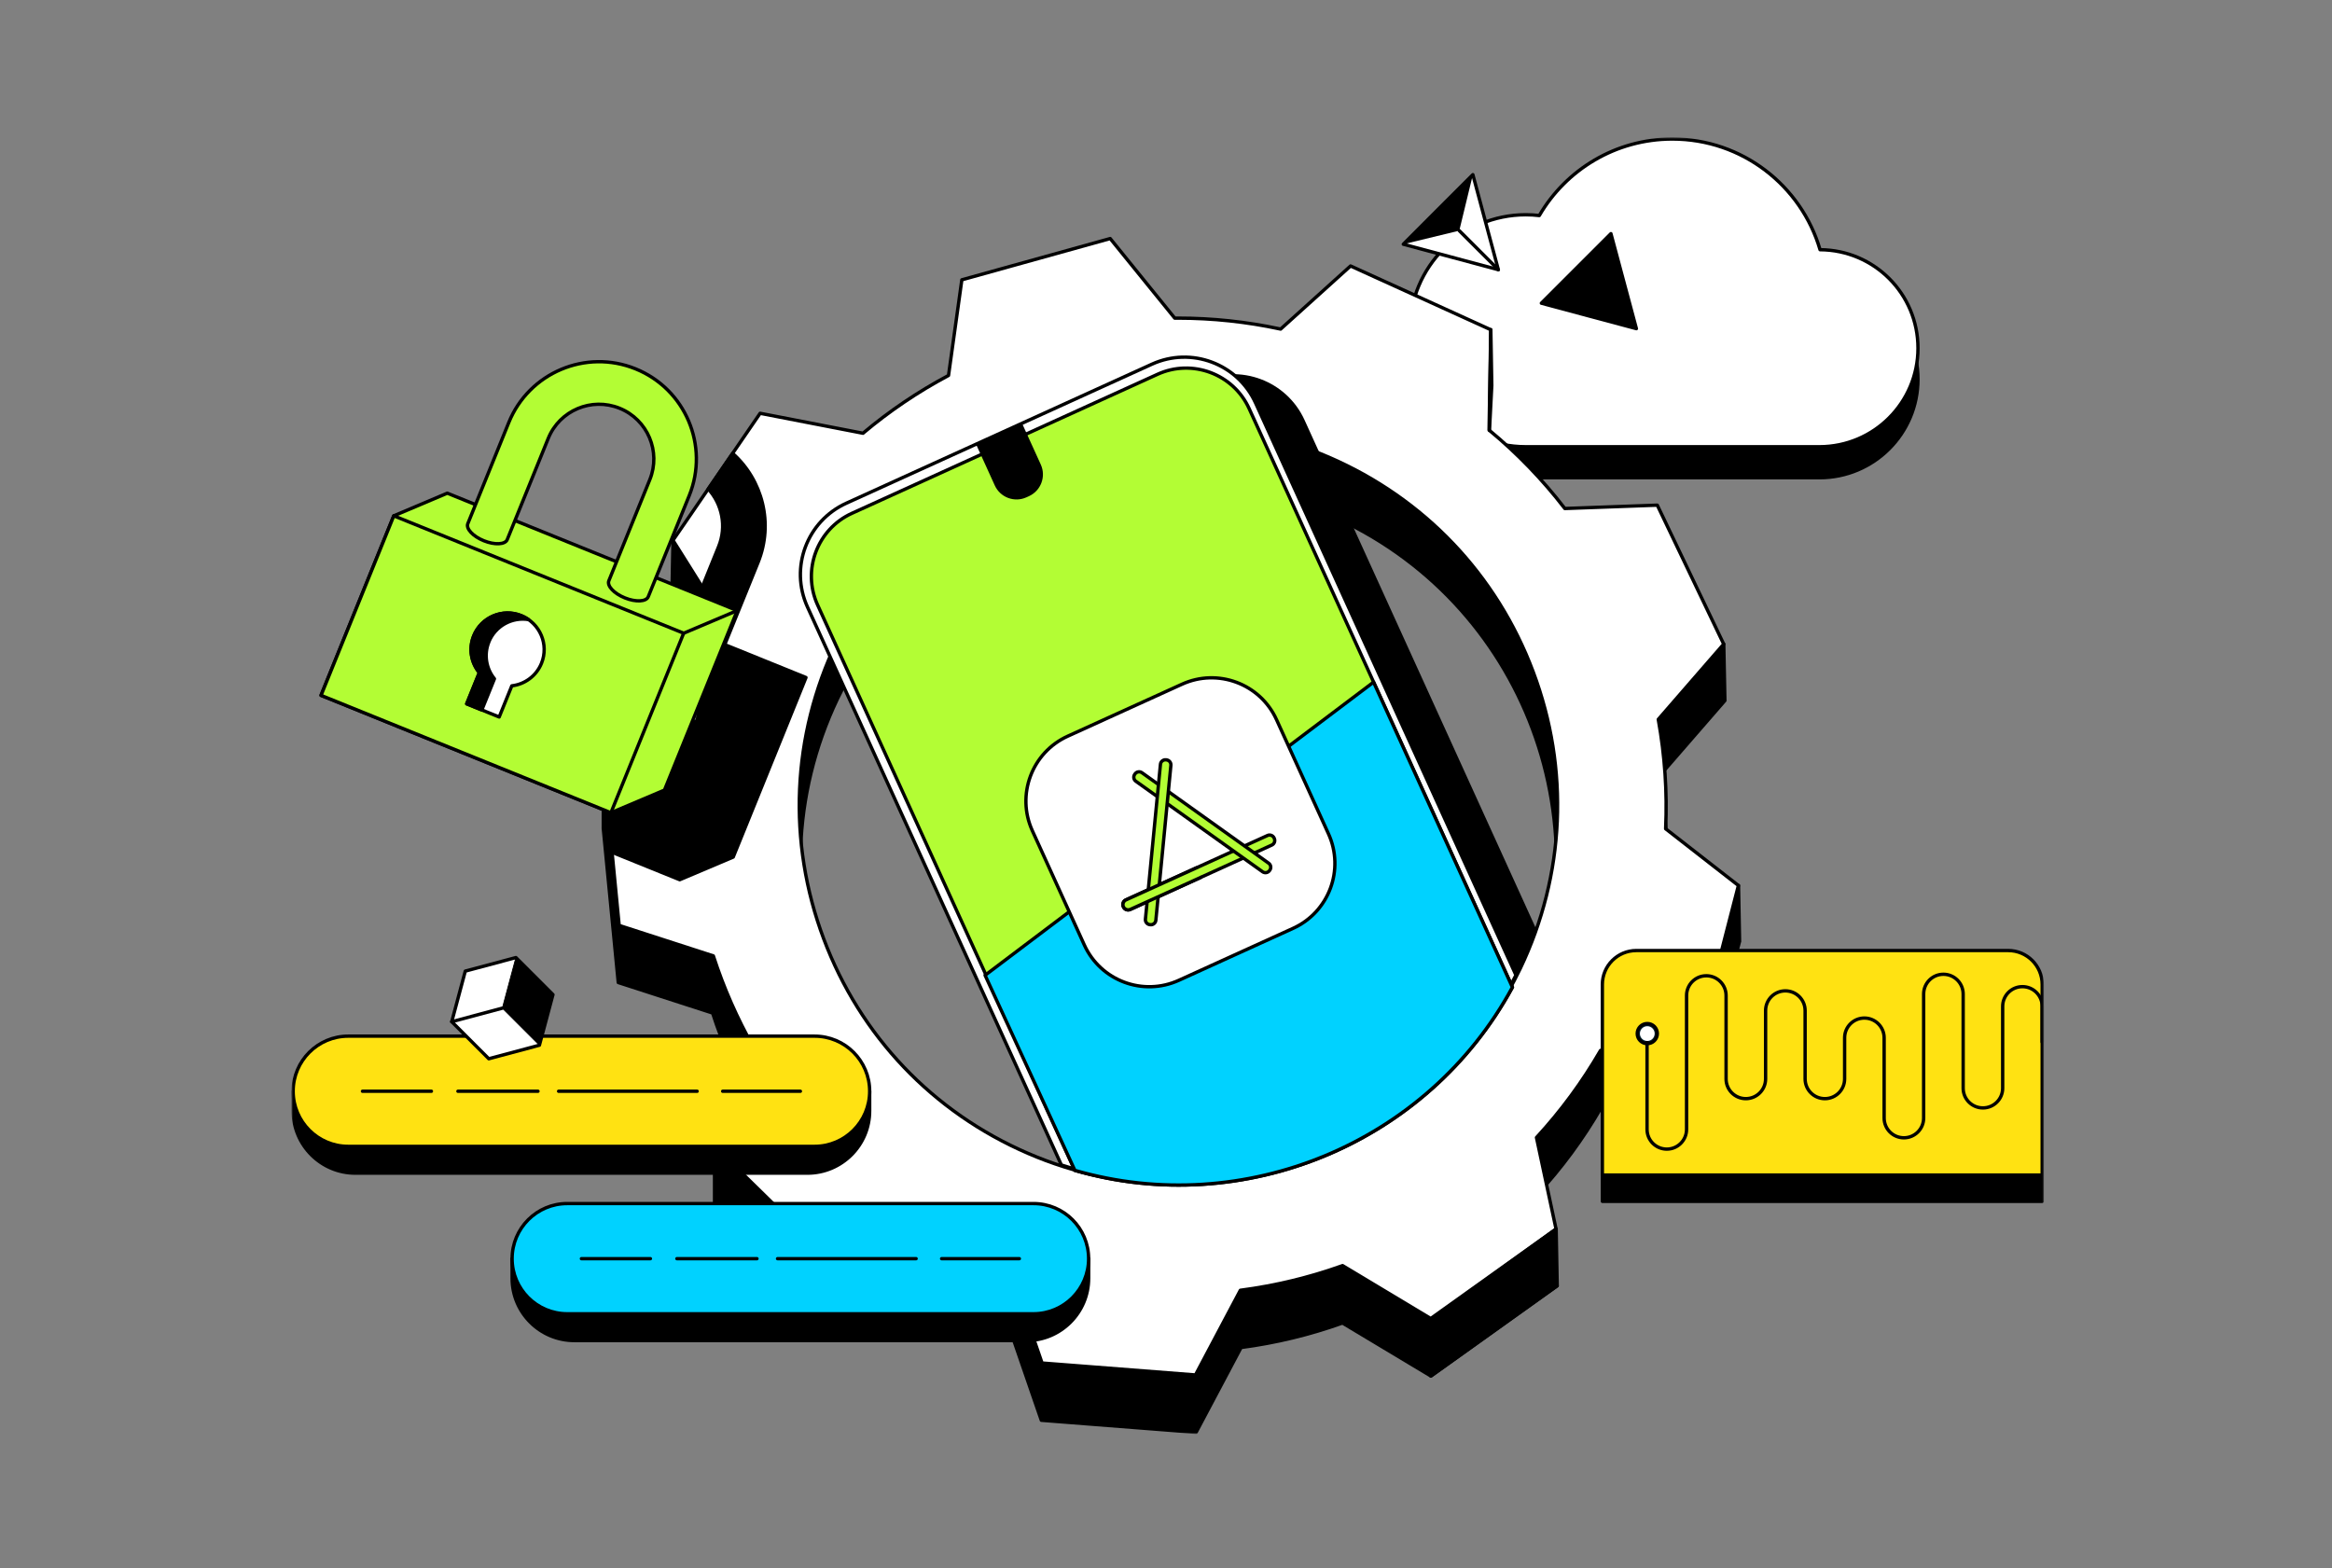 <svg width="696" height="468" viewBox="0 0 696 468" fill="none" xmlns="http://www.w3.org/2000/svg">
<rect x="0" y="0" width="696" height="468" fill="#808080" stroke="none"/>
<mask id="mask0_877_476" style="mask-type:luminance" maskUnits="userSpaceOnUse" x="87" y="41" width="523" height="387">
<path d="M610 41H87V428H610V41Z" fill="white"/>
</mask>
<g mask="url(#mask0_877_476)">
<path d="M497.43 264.061C497.926 253.123 497.163 242.253 495.24 231.622L514.793 209.111L503.396 185.262L494.814 167.309L467.175 168.309C460.644 159.828 453.142 152.02 444.718 145.055L445.224 115.053L440.447 112.883L407.823 98.051L403.046 95.881L382.145 114.736C372.007 112.557 361.79 111.496 351.662 111.496C351.354 111.496 351.057 111.496 350.75 111.496L331.465 87.707L312.288 93.038L286.819 100.122L282.835 128.707C273.857 133.492 265.354 139.219 257.495 145.828L226.734 139.863L210.58 163.405L200.521 178.069L216.15 203.007C212.354 212.43 209.599 222.041 207.865 231.701L180.047 247.138L183.446 282.124L184.526 293.25L212.681 302.356C215.733 311.788 219.747 320.904 224.653 329.554L213.246 359.308L231.758 377.459L246.326 391.747L273.46 380.749C279.06 384.286 284.956 387.486 291.15 390.31C294.262 391.727 297.393 393.005 300.545 394.184L310.792 423.898L351.751 427.089L316.025 424.305L356.983 427.495L370.402 402.18C380.748 400.822 390.906 398.365 400.677 394.868L427.038 410.681L439.763 401.595L431.31 407.629L460.465 386.802L439.763 401.595L464.737 383.751L458.89 356.404C466.045 348.646 472.437 340.016 477.888 330.574L507.598 325.858L514.932 297.402L519.163 280.994L497.411 264.041L497.43 264.061ZM453.469 305.794C434.233 346.1 393.532 369.988 351.255 369.988C336.39 369.988 321.336 367.036 306.937 360.814C248.199 335.419 222.363 266.38 249.953 208.566C269.189 168.26 309.89 144.371 352.167 144.371C367.032 144.371 382.086 147.324 396.485 153.546C455.223 178.941 481.059 247.98 453.469 305.794ZM518.866 264.289L519.183 281.014L512.791 276.03L518.866 264.289ZM514.803 209.111L509.342 197.697L514.466 192.237L514.803 209.111ZM180.057 230.314V247.148L184.239 244.829L180.057 230.324V230.314ZM213.256 342.484V359.317L224.266 349.746L213.256 342.484Z" fill="black"/>
<path d="M439.763 401.595L427.038 410.681L400.677 394.868C390.906 398.365 380.748 400.822 370.402 402.18L356.983 427.495L316.025 424.305L351.751 427.089L310.792 423.898L300.545 394.184C297.393 393.005 294.262 391.727 291.15 390.31C284.956 387.486 279.06 384.286 273.46 380.749L246.326 391.747L231.758 377.459L213.246 359.308L224.653 329.554C219.747 320.904 215.733 311.788 212.681 302.356L184.526 293.25L183.446 282.124L180.047 247.138L207.865 231.701C209.599 222.041 212.354 212.43 216.15 203.007L200.521 178.069L210.58 163.405L226.734 139.863L257.495 145.828C265.354 139.219 273.857 133.492 282.835 128.707L286.819 100.122L312.288 93.038L331.465 87.707L350.75 111.496C351.057 111.496 351.354 111.496 351.662 111.496C361.79 111.496 372.007 112.557 382.145 114.736L403.046 95.881L407.823 98.051L440.447 112.883L445.224 115.053L444.718 145.055C453.142 152.02 460.644 159.828 467.175 168.309L494.814 167.309L503.396 185.262L514.793 209.111L495.24 231.622C497.163 242.253 497.926 253.123 497.43 264.061L497.411 264.041L519.163 280.994L514.932 297.402L507.598 325.858L477.888 330.574C472.437 340.016 466.045 348.646 458.89 356.404L464.737 383.751L439.763 401.595ZM439.763 401.595L431.31 407.629L460.465 386.802L439.763 401.595ZM453.469 305.794C434.233 346.1 393.532 369.988 351.255 369.988C336.39 369.988 321.336 367.036 306.937 360.814C248.199 335.419 222.363 266.38 249.953 208.566C269.189 168.26 309.89 144.371 352.167 144.371C367.032 144.371 382.086 147.324 396.485 153.546C455.223 178.941 481.059 247.98 453.469 305.794ZM518.866 264.289L519.183 281.014L512.791 276.03L518.866 264.289ZM514.803 209.111L509.342 197.697L514.466 192.237L514.803 209.111ZM180.057 230.314V247.148L184.239 244.829L180.057 230.324V230.314ZM213.256 342.484V359.317L224.266 349.746L213.256 342.484Z" stroke="black" stroke-linecap="round" stroke-linejoin="round"/>
<path d="M200.531 178.088L200.868 161.264L216.417 186.292L200.531 178.088Z" fill="black" stroke="black" stroke-linecap="round" stroke-linejoin="round"/>
<path d="M543.196 83.764C537.616 64.691 519.996 50.75 499.115 50.75C482.169 50.75 467.373 59.925 459.415 73.588C458.087 73.43 456.749 73.35 455.382 73.35C436.255 73.35 420.755 88.847 420.755 107.969C420.755 127.092 436.255 142.588 455.382 142.588H543.017C559.26 142.588 572.431 129.42 572.431 113.181C572.431 96.942 559.359 83.883 543.206 83.784L543.196 83.764Z" fill="black" stroke="black" stroke-linecap="round" stroke-linejoin="round"/>
<path d="M543.196 74.51C537.616 55.437 519.996 41.496 499.115 41.496C482.169 41.496 467.373 50.671 459.415 64.334C458.087 64.176 456.749 64.096 455.382 64.096C436.255 64.096 420.755 79.593 420.755 98.715C420.755 117.838 436.255 133.334 455.382 133.334H543.017C559.26 133.334 572.431 120.166 572.431 103.927C572.431 87.688 559.359 74.629 543.206 74.53L543.196 74.51Z" fill="white" stroke="black" stroke-linecap="round" stroke-linejoin="round"/>
<path d="M311.01 406.816L300.773 377.151L300.644 377.102C297.413 375.893 294.252 374.585 291.269 373.227C285.214 370.473 279.277 367.263 273.609 363.686L273.49 363.607L246.395 374.595L213.583 342.413L224.97 312.709L224.9 312.59C220.015 303.97 215.991 294.835 212.949 285.442L212.909 285.303L184.794 276.207L180.354 230.472L208.122 215.065L208.142 214.936C209.896 205.196 212.681 195.566 216.417 186.292L216.467 186.153L200.858 161.254L226.863 123.355L257.574 129.31L257.673 129.221C265.443 122.682 273.956 116.935 282.964 112.13L283.093 112.06L287.067 83.515L331.346 71.199L350.601 94.949C350.601 94.949 351.344 94.949 351.642 94.949C361.849 94.949 372.086 96.039 382.076 98.189L382.215 98.219L403.085 79.383L444.926 98.407L444.421 128.359L444.53 128.448C452.825 135.305 460.356 143.112 466.937 151.653L467.026 151.772L494.626 150.771L514.446 192.236L494.923 214.708L494.943 214.837C496.875 225.518 497.609 236.417 497.123 247.216V247.365L518.836 264.288L507.36 308.785L477.699 313.502L477.63 313.62C472.278 322.884 465.896 331.554 458.672 339.401L458.572 339.51L464.41 366.817L431.131 390.586L427.009 393.529L400.697 377.736L400.568 377.785C390.797 381.283 380.629 383.73 370.342 385.078L370.193 385.097L356.795 410.373L310.97 406.806L311.01 406.816ZM352.167 127.259C331.048 127.259 310.336 133.145 292.27 144.281C273.748 155.695 259.031 172.064 249.696 191.612C236.307 219.662 234.929 251.12 245.831 280.181C256.712 309.191 278.366 331.94 306.828 344.246C320.94 350.35 335.894 353.441 351.255 353.441C372.374 353.441 393.086 347.556 411.152 336.419C429.674 325.005 444.391 308.637 453.726 289.088C467.115 261.038 468.493 229.58 457.591 200.52C446.71 171.509 425.056 148.76 396.604 136.454C382.492 130.351 367.538 127.259 352.167 127.259Z" fill="white" stroke="black" stroke-linecap="round" stroke-linejoin="round"/>
<path d="M458.364 276.991C456.967 281.023 455.352 285.016 453.469 288.96C431.121 335.785 379.826 360.437 330.711 351.252L255.612 186.223C255.156 185.222 254.789 184.221 254.482 183.201C251.192 172.183 256.444 160.154 267.207 155.27L298.454 141.052L311.882 134.938L358.4 113.785C370.154 108.434 384.018 113.626 389.36 125.377L394.057 135.701L458.354 276.991H458.364Z" fill="black"/>
<path d="M452.438 291.051C427.365 340.908 369.074 364.698 316.768 347.696L247.892 196.32L240.984 181.141C235.633 169.39 240.836 155.528 252.589 150.188L343.783 108.703C355.536 103.352 369.401 108.544 374.742 120.295L379.598 130.966L452.448 291.051H452.438Z" fill="white" stroke="black" stroke-linecap="round" stroke-linejoin="round"/>
<path d="M451.387 294.657C426.087 341.344 371.095 363.865 320.801 349.31L249.923 193.535L244.017 180.556C239.3 170.192 243.898 157.916 254.264 153.2L345.467 111.715C355.833 106.998 368.112 111.596 372.82 121.969L376.803 130.708L451.397 294.657H451.387Z" fill="#B3FD34" stroke="black" stroke-linecap="round" stroke-linejoin="round"/>
<path d="M291.313 132.584L305.033 126.344L310.63 138.646C312.259 142.226 310.68 146.46 307.09 148.093L306.35 148.429C302.769 150.058 298.534 148.479 296.901 144.89L291.304 132.588L291.313 132.584Z" fill="black"/>
<path d="M294.004 291.08L320.801 349.31C371.105 363.865 426.087 341.344 451.388 294.657L409.953 203.592L294.004 291.08Z" fill="#00D2FF" stroke="black" stroke-linecap="round" stroke-linejoin="round"/>
<path d="M352.768 204.217L318.678 219.721C307.967 224.592 303.234 237.222 308.106 247.932L323.613 282.014C328.485 292.723 341.118 297.455 351.83 292.584L385.919 277.08C396.63 272.209 401.364 259.579 396.491 248.869L380.985 214.787C376.112 204.078 363.479 199.346 352.768 204.217Z" fill="white" stroke="black" stroke-linecap="round" stroke-linejoin="round"/>
<path d="M337.286 271.454L379.584 252.217C380.332 251.877 380.662 250.996 380.322 250.249L380.256 250.104C379.916 249.357 379.035 249.027 378.288 249.367L335.989 268.604C335.242 268.944 334.912 269.825 335.252 270.572L335.317 270.716C335.657 271.463 336.539 271.794 337.286 271.454Z" fill="#B3FD34" stroke="black" stroke-linecap="round" stroke-linejoin="round"/>
<path d="M378.641 257.637L340.829 230.631C340.161 230.154 339.232 230.309 338.755 230.977L338.663 231.106C338.186 231.774 338.34 232.702 339.008 233.179L376.821 260.184C377.489 260.662 378.417 260.507 378.894 259.839L378.986 259.71C379.464 259.042 379.309 258.114 378.641 257.637Z" fill="#B3FD34" stroke="black" stroke-linecap="round" stroke-linejoin="round"/>
<path d="M344.974 274.657L349.46 228.415C349.54 227.598 348.942 226.871 348.124 226.792L347.967 226.777C347.149 226.698 346.423 227.296 346.343 228.113L341.857 274.355C341.778 275.172 342.376 275.898 343.193 275.977L343.351 275.993C344.168 276.072 344.895 275.474 344.974 274.657Z" fill="#B3FD34" stroke="black" stroke-linecap="round" stroke-linejoin="round"/>
<path d="M357.132 258.998L336.063 268.579C335.28 268.936 334.933 269.867 335.29 270.65C335.647 271.433 336.578 271.779 337.361 271.423L358.43 261.842" fill="#B3FD34"/>
<path d="M357.132 258.998L336.063 268.579C335.28 268.936 334.933 269.867 335.29 270.65C335.647 271.433 336.578 271.779 337.361 271.423L358.43 261.842" stroke="black" stroke-linecap="round" stroke-linejoin="round"/>
<path d="M87.496 325.699H259.556V331.555C259.556 341.81 251.222 350.142 240.965 350.142H106.087C95.83 350.142 87.496 341.81 87.496 331.555V325.699Z" fill="black" stroke="black" stroke-linecap="round" stroke-linejoin="round"/>
<path d="M243.105 309.252H103.947C94.861 309.252 87.496 316.616 87.496 325.699C87.496 334.783 94.861 342.147 103.947 342.147H243.105C252.191 342.147 259.556 334.783 259.556 325.699C259.556 316.616 252.191 309.252 243.105 309.252Z" fill="#FFE212" stroke="black" stroke-linecap="round" stroke-linejoin="round"/>
<path d="M215.684 325.699H238.883" stroke="black" stroke-linecap="round" stroke-linejoin="round"/>
<path d="M166.717 325.699H208.072" stroke="black" stroke-linecap="round" stroke-linejoin="round"/>
<path d="M136.67 325.699H160.563" stroke="black" stroke-linecap="round" stroke-linejoin="round"/>
<path d="M108.178 325.699H128.762" stroke="black" stroke-linecap="round" stroke-linejoin="round"/>
<path d="M152.843 375.666H324.914V381.522C324.914 391.777 316.579 400.109 306.322 400.109H171.435C161.178 400.109 152.843 391.777 152.843 381.522V375.666Z" fill="black" stroke="black" stroke-linecap="round" stroke-linejoin="round"/>
<path d="M308.453 359.219H169.294C160.209 359.219 152.843 366.582 152.843 375.666C152.843 384.75 160.209 392.114 169.294 392.114H308.453C317.539 392.114 324.904 384.75 324.904 375.666C324.904 366.582 317.539 359.219 308.453 359.219Z" fill="#00D2FF" stroke="black" stroke-linecap="round" stroke-linejoin="round"/>
<path d="M281.031 375.666H304.231" stroke="black" stroke-linecap="round" stroke-linejoin="round"/>
<path d="M232.065 375.666H273.421" stroke="black" stroke-linecap="round" stroke-linejoin="round"/>
<path d="M202.027 375.666H225.921" stroke="black" stroke-linecap="round" stroke-linejoin="round"/>
<path d="M173.526 375.666H194.119" stroke="black" stroke-linecap="round" stroke-linejoin="round"/>
<path d="M218.835 255.797L240.548 202.214L216.308 192.395L226.238 167.892C230.975 156.21 227.556 143.261 218.667 135.324L211.383 145.946C215.505 150.454 216.922 157.092 214.475 163.136L209.599 175.184L216.476 186.163L216.427 186.301C212.691 195.565 209.906 205.206 208.152 214.946L208.132 215.074L180.364 230.482L182.683 254.39L202.87 262.564L218.845 255.797H218.835Z" fill="black" stroke="black" stroke-linecap="round" stroke-linejoin="round"/>
<path d="M117.523 153.953L133.498 147.195L220.024 182.23L198.311 235.813L182.336 242.571L95.81 207.536L117.523 153.953Z" fill="#B3FD34" stroke="black" stroke-linecap="round" stroke-linejoin="round"/>
<path d="M204.045 188.989L117.529 153.953L95.82 207.538L182.337 242.574L204.045 188.989Z" fill="#B3FD34" stroke="black" stroke-linecap="round" stroke-linejoin="round"/>
<path d="M220.024 182.23L204.039 188.998" stroke="black" stroke-linecap="round" stroke-linejoin="round"/>
<path d="M152.754 204.692L148.988 213.996L139.296 210.072L143.062 200.768C140.624 197.786 139.841 193.595 141.397 189.77C143.656 184.192 150.019 181.497 155.598 183.756C161.178 186.015 163.873 192.376 161.614 197.954C160.068 201.779 156.589 204.246 152.754 204.692Z" fill="white" stroke="black" stroke-linecap="round" stroke-linejoin="round"/>
<path d="M145.906 191.594C144.36 195.418 145.133 199.609 147.571 202.592L143.805 211.895L139.286 210.062L143.052 200.759C140.614 197.776 139.831 193.585 141.387 189.761C143.647 184.182 150.009 181.487 155.588 183.746C156.361 184.063 157.085 184.46 157.739 184.915C152.833 184.123 147.849 186.778 145.896 191.584L145.906 191.594Z" fill="black" stroke="black" stroke-linecap="round" stroke-linejoin="round"/>
<path d="M205.704 147.919C211.73 133.047 204.555 116.114 189.689 110.09C174.814 104.066 157.878 111.239 151.852 126.101L139.623 156.282C139.009 157.788 141.149 160.086 144.4 161.394C147.65 162.712 150.782 162.553 151.387 161.047L163.616 130.867C167.005 122.495 176.549 118.462 184.923 121.851C193.297 125.239 197.33 134.781 193.941 143.153L181.712 173.333C181.097 174.839 183.238 177.138 186.489 178.446C189.739 179.764 192.871 179.605 193.475 178.099L205.704 147.919Z" fill="#B3FD34" stroke="black" stroke-linecap="round" stroke-linejoin="round"/>
<path d="M488.373 283.699H599.367C604.956 283.699 609.505 288.237 609.505 293.835V350.708H478.234V293.835C478.234 288.247 482.773 283.699 488.373 283.699Z" fill="#FFE212" stroke="black" stroke-linecap="round" stroke-linejoin="round"/>
<path d="M609.514 350.836H478.244V358.564H609.514V350.836Z" fill="black" stroke="black" stroke-linecap="round" stroke-linejoin="round"/>
<path d="M491.643 311.491C493.301 311.491 494.646 310.147 494.646 308.488C494.646 306.83 493.301 305.486 491.643 305.486C489.985 305.486 488.64 306.83 488.64 308.488C488.64 310.147 489.985 311.491 491.643 311.491Z" fill="#001E2B" stroke="black" stroke-linecap="round" stroke-linejoin="round"/>
<path d="M609.504 311.016V300.374C609.504 297.124 606.868 294.479 603.608 294.479C600.347 294.479 597.711 297.114 597.711 300.374V324.778C597.711 328.028 595.075 330.673 591.815 330.673C588.554 330.673 585.918 328.038 585.918 324.778V296.678C585.918 293.429 583.282 290.783 580.022 290.783C576.761 290.783 574.125 293.419 574.125 296.678V333.695C574.125 336.945 571.489 339.59 568.229 339.59C564.968 339.59 562.332 336.955 562.332 333.695V309.747C562.332 306.497 559.696 303.852 556.435 303.852C553.175 303.852 550.539 306.488 550.539 309.747V322.013C550.539 325.263 547.903 327.909 544.642 327.909C541.382 327.909 538.746 325.273 538.746 322.013V301.633C538.746 298.383 536.11 295.737 532.849 295.737C529.589 295.737 526.953 298.373 526.953 301.633V322.013C526.953 325.263 524.316 327.909 521.056 327.909C517.796 327.909 515.159 325.273 515.159 322.013V297.124C515.159 293.875 512.523 291.229 509.263 291.229C506.002 291.229 503.366 293.865 503.366 297.124V337.074C503.366 340.324 500.73 342.969 497.47 342.969C494.209 342.969 491.573 340.334 491.573 337.074V309.222" stroke="black" stroke-linecap="round" stroke-linejoin="round"/>
<path d="M491.643 310.194C492.584 310.194 493.347 309.431 493.347 308.489C493.347 307.548 492.584 306.785 491.643 306.785C490.701 306.785 489.938 307.548 489.938 308.489C489.938 309.431 490.701 310.194 491.643 310.194Z" fill="white" stroke="white" stroke-linecap="round" stroke-linejoin="round"/>
<path d="M447.186 80.494L433.004 76.689L418.823 72.894L429.199 62.511L439.585 52.127L443.38 66.305L447.186 80.494Z" fill="white" stroke="black" stroke-linecap="round" stroke-linejoin="round"/>
<path d="M435.531 68.842L439.585 52.127L418.823 72.894L435.531 68.842Z" fill="black"/>
<path d="M435.531 68.842L447.186 80.494" stroke="black" stroke-linecap="round" stroke-linejoin="round"/>
<path d="M484.587 83.913L480.791 69.734L470.405 80.118L460.029 90.492L474.211 94.296L488.392 98.091L484.587 83.913Z" fill="black" stroke="black" stroke-linecap="round" stroke-linejoin="round"/>
<path d="M134.827 304.941L145.886 315.999L160.99 311.956L165.033 296.856L153.973 285.799L138.87 289.841L134.827 304.941Z" fill="white" stroke="black" stroke-linecap="round" stroke-linejoin="round"/>
<path d="M165.033 296.856L153.973 285.799L149.93 300.899L160.989 311.956L165.033 296.856Z" fill="black" stroke="black" stroke-width="0.25" stroke-linecap="round" stroke-linejoin="round"/>
<path d="M134.827 304.941L149.93 300.898" stroke="black" stroke-linecap="round" stroke-linejoin="round"/>
<path d="M464.756 383.771L464.439 366.818L427.058 393.877V410.711L464.756 383.771Z" fill="black" stroke="black" stroke-linecap="round" stroke-linejoin="round"/>
<path d="M444.946 98.408L445.233 115.064L444.54 128.45L444.946 98.408Z" fill="white" stroke="black" stroke-linecap="round" stroke-linejoin="round"/>
</g>
</svg>
